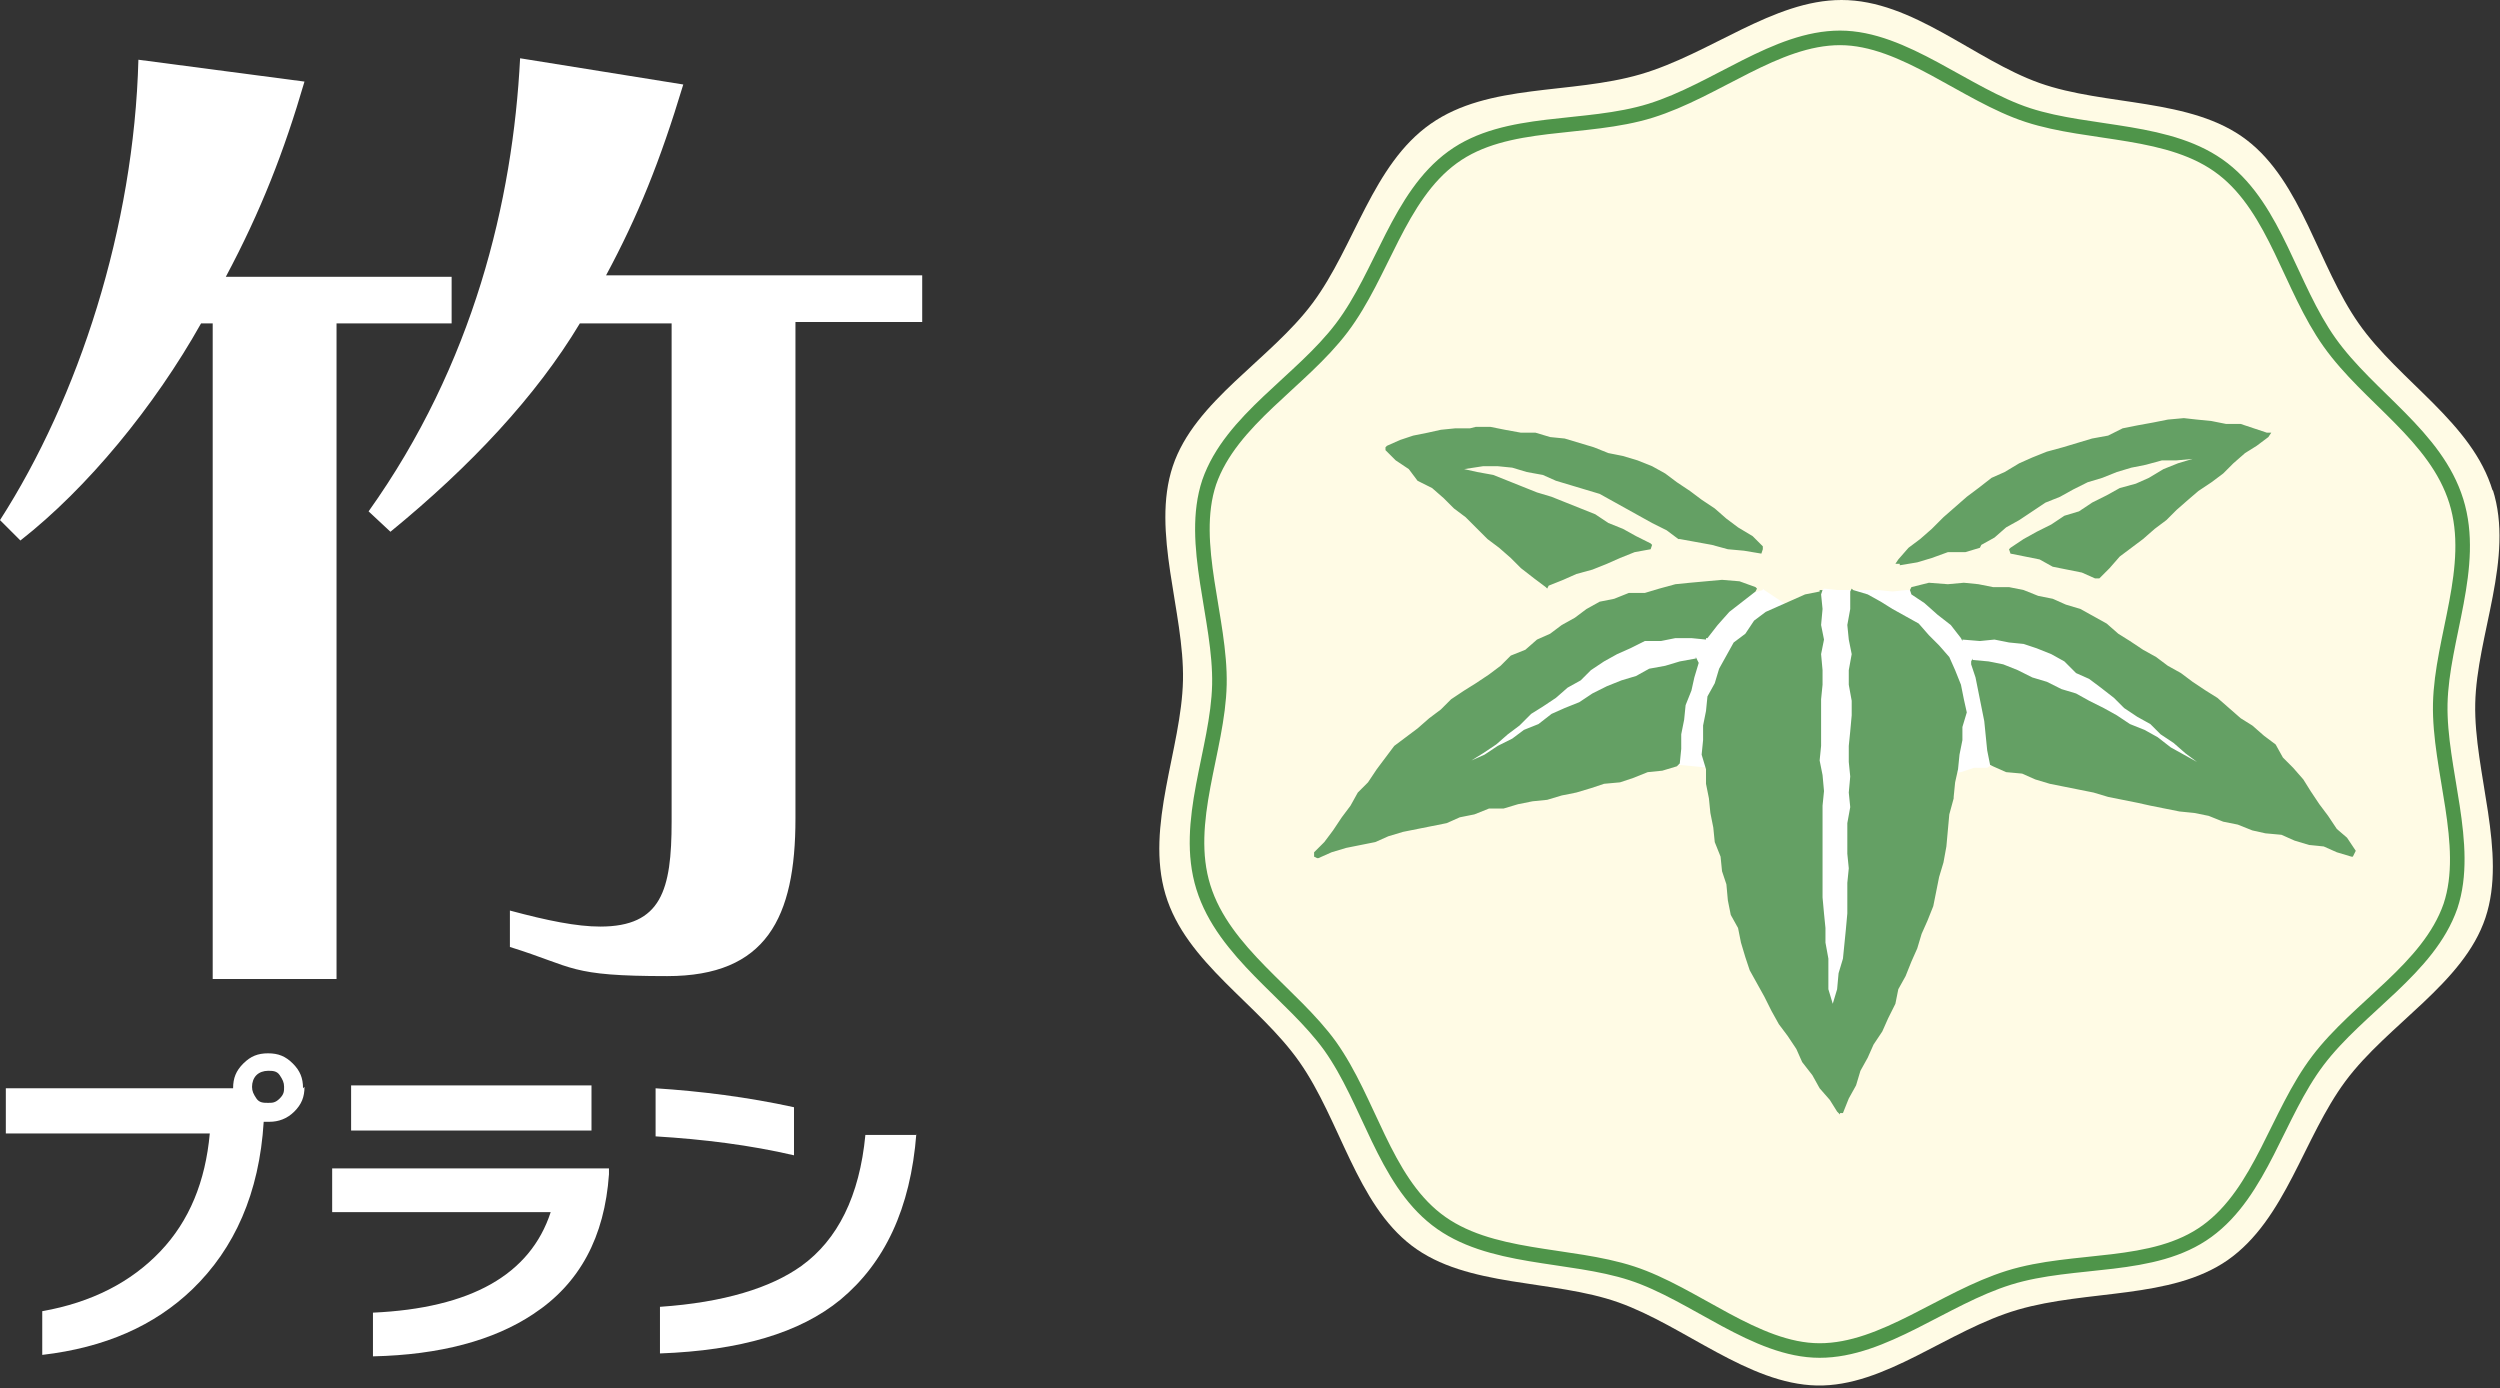 <?xml version="1.0" encoding="UTF-8"?>
<svg xmlns="http://www.w3.org/2000/svg" version="1.1" viewBox="0 0 171.6 95.3">
  <rect x="0" y="0" width="171.6" height="95.3" fill="#333333" stroke="none"/>
  <defs>
    <style>
      .cls-1 {
        fill: #fffbe5;
      }

      .cls-2 {
        fill: none;
        stroke: #237c23;
        stroke-miterlimit: 10;
      }

      .cls-3 {
        fill: #fff;
      }

      .cls-4 {
        opacity: .8;
      }

      .cls-5 {
        fill: #64a064;
      }
    </style>
  </defs>
  <!-- Generator: Adobe Illustrator 28.7.10, SVG Export Plug-In . SVG Version: 1.2.0 Build 236)  -->
  <g>
    <g id="_レイヤー_1" data-name="レイヤー_1">
      <g id="_レイヤー_2">
        <g id="_レイヤー_2-2">
          <path class="cls-1" d="M171.1,33.6c1.5,4.7-1.1,10-1.2,14.7s2.2,10.2.7,14.7-6.7,7.3-9.6,11.2-4.1,9.5-8.1,12.3c-3.9,2.7-9.6,2-14.4,3.4s-9.1,5.3-13.8,5.2-9.1-4.1-13.6-5.7-10.4-1-14.2-3.9-4.9-8.6-7.7-12.6-7.8-6.8-9.2-11.5,1.1-10,1.2-14.7-2.2-10.2-.7-14.7,6.7-7.3,9.6-11.2,4.1-9.5,8.1-12.3,9.6-2,14.4-3.4S121.7,0,126.4,0c4.9,0,9.1,4.1,13.6,5.7s10.4,1,14.2,3.9,4.9,8.6,7.7,12.6,7.8,6.8,9.2,11.5Z"/>
          <g class="cls-4">
            <path class="cls-2" d="M168.6,34.4c1.4,4.5-1,9.4-1.1,13.9s2.1,9.7.7,13.9c-1.5,4.3-6.3,6.9-9.1,10.6s-3.9,9-7.6,11.7-9.1,1.8-13.6,3.2-8.6,5-13,5-8.6-3.9-12.9-5.3-9.8-.9-13.4-3.7-4.6-8.1-7.3-11.9c-2.6-3.6-7.3-6.4-8.7-10.9s1-9.4,1.1-13.9-2.1-9.7-.7-13.9c1.5-4.3,6.3-6.9,9.1-10.6s3.9-9,7.6-11.7,9.1-1.8,13.6-3.2,8.6-5,13-5,8.6,3.9,12.9,5.3,9.8.9,13.4,3.7,4.6,8.1,7.3,11.9,7.3,6.4,8.7,10.9Z"/>
          </g>
          <path class="cls-3" d="M14.6,67.3V22.2h-.8c-3.2,5.7-7.8,11.3-12.4,14.9l-1.4-1.4C5.4,27.3,9.2,15.6,9.5,4.1l11.4,1.5c-1.4,4.8-3,8.9-5.4,13.4h15.5v3.2h-7.9v45h-8.5ZM46.1,22.2h-6.3c-3,5-7.5,9.8-13,14.3l-1.5-1.4c7.2-10.1,9.9-21.3,10.4-31.1l11.2,1.8c-1.6,5.3-3.1,9-5.3,13.1h21.7v3.2h-8.7v34.1c0,6.8-2,10.8-8.8,10.8s-6.3-.6-10.8-2v-2.5c2.6.7,4.6,1.1,6.2,1.1,4.2,0,4.9-2.5,4.9-7.2V22.2h0Z"/>
          <path class="cls-3" d="M20.9,74.6c0,.7-.2,1.2-.7,1.7s-1.1.7-1.7.7-.2,0-.4,0c-.3,4.9-2,8.7-4.9,11.5-2.6,2.5-6,4-10.3,4.5v-3c3.4-.6,6.1-2,8.1-4.1,2-2.1,3.1-4.8,3.4-8.1H.4v-3.1h15.6c0-.7.2-1.2.7-1.7.5-.5,1-.7,1.7-.7s1.2.2,1.7.7c.5.5.7,1,.7,1.7h0ZM19.5,74.6c0-.3-.1-.5-.3-.8s-.5-.3-.8-.3-.6.1-.8.3-.3.5-.3.8.1.5.3.8.5.3.8.3.5,0,.8-.3.3-.5.3-.8Z"/>
          <path class="cls-3" d="M41.8,80.6c-.3,4.3-2,7.5-5.2,9.6-2.7,1.8-6.4,2.8-11,2.9v-3c6.7-.3,10.8-2.6,12.2-6.9h-15v-3h19v.5h0ZM40.6,77.6h-16.5v-3.1h16.5v3.1Z"/>
          <path class="cls-3" d="M54.5,79.3c-3-.7-6.2-1.1-9.5-1.3v-3.3c3.1.2,6.3.6,9.5,1.3v3.4h0ZM62.9,77.8c-.4,5.2-2.2,8.9-5.2,11.4-2.8,2.3-6.9,3.5-12.4,3.7v-3.2c4.4-.3,7.6-1.3,9.7-2.8,2.5-1.8,4-4.8,4.4-9h3.5Z"/>
          <g>
            <polygon class="cls-3" points="149.4 53.9 149.3 53.9 148.4 53.5 147.4 53 146.5 52.6 145.6 52.1 144.6 51.7 143.8 51.1 142.8 50.7 141.9 50.1 140.9 49.8 140.1 49.2 139.1 48.9 138.2 48.3 137.3 48 137.1 49.1 137 50.2 136.8 51.3 136.7 52.5 136.4 52.7 135.5 52.7 134.6 53 133.6 53.1 132.7 53.3 131.8 53.6 130.8 53.4 129.7 53.5 128.7 53.3 127.7 53.4 126.6 53.1 125.6 53 124.6 53.2 123.6 52.9 122.5 52.9 121.5 53 120.4 52.9 119.4 52.8 118.4 52.7 117.3 52.7 116.3 52.6 115.2 52.5 114.2 52.7 113.2 52.7 112.2 52.8 111.2 53 110.1 52.9 109.1 53 108.1 53.3 107.1 53.3 106.1 53.5 105 53.5 104 53.5 103 53.6 101.9 53.6 100.9 53.7 99.9 53.9 99.6 53.8 99.7 53.5 100.4 52.7 101.1 51.9 101.6 51 102.4 50.3 103 49.4 103.7 48.6 104.4 47.8 105 47 105.7 46.2 105.8 46.1 106.7 45.6 107.7 45.3 108.7 44.8 109.6 44.3 110.6 44 111.7 43.6 112.6 43.1 113.6 42.7 114.6 42.3 115.6 41.9 116.6 41.5 117.6 41.1 118.8 41 119.9 40.8 121 40.5 121 40.4 121.1 40.5 122 41.1 122.9 41.7 124 41.1 125.1 40.5 125.2 40.4 126.1 40.5 126.9 40.5 127.9 40.5 128.9 40.5 129.9 40.6 130.9 40.5 131.9 40.6 132.9 40.6 133.9 40.9 134.8 41.3 135.7 41.8 136.6 42.1 137.6 42.5 138.6 42.8 139.5 43.3 140.4 43.7 141.4 44 142.4 44.3 143.3 44.9 144.1 45.4 144.9 46 145.8 46.5 146.5 47.2 147.4 47.7 148.2 48.3 149 48.9 149.7 49.6 150.5 50.2 151.4 50.7 152.2 51.3 153 51.9 153 52.1 152.9 52.2 152.1 52.7 151.2 53.1 150.4 53.6 149.6 54 149.4 53.9"/>
            <polygon class="cls-3" points="125.9 71.3 125.8 71 125 70.3 124.4 69.4 124 68.5 123.4 67.6 122.7 66.8 122.3 65.9 121.6 65.1 121 64.2 121 64 121 63 121.2 61.9 121.3 60.9 121.5 59.9 121.5 58.8 121.7 57.8 121.7 56.7 121.9 55.7 122 54.7 122.2 53.6 122.2 52.6 122.4 51.6 122.4 50.5 122.6 49.5 122.6 48.4 122.7 47.4 122.9 46.3 123 45.3 123 44.2 123.5 43.3 124 42.4 124.6 41.6 125 40.6 125.2 40.5 126.7 40.5 126.9 40.7 127.1 41.7 127 42.7 127.1 43.7 127.2 44.7 127.5 45.7 127.6 46.8 127.5 47.8 127.8 48.8 127.8 49.8 128 50.8 128.1 51.9 128.3 52.9 128.3 53.9 128.3 54.9 128.5 55.9 128.7 56.9 128.7 58 128.8 59 128.8 60 129 61 129.2 62.1 128.7 63 128.5 64.1 128 65 127.8 66.1 127.4 67 127 68 126.7 69 126.3 70 126.1 71 125.9 71.2 125.9 71.3"/>
            <polygon class="cls-5" points="126.3 76.5 126.1 76.3 125.6 75.5 124.9 74.7 124.4 73.8 123.7 72.9 123.3 72 122.7 71.1 122.1 70.3 121.6 69.4 121.1 68.4 120.6 67.5 120.1 66.6 119.8 65.7 119.5 64.7 119.3 63.7 118.8 62.8 118.6 61.8 118.5 60.7 118.2 59.8 118.1 58.8 117.7 57.8 117.6 56.8 117.4 55.8 117.3 54.8 117.1 53.8 117.1 52.8 116.8 51.8 116.9 50.8 116.9 49.8 117.1 48.8 117.2 47.8 117.7 46.9 118 45.9 118.5 45 119 44.1 119.8 43.5 120.4 42.6 121.2 42 122.1 41.6 123 41.2 123.9 40.8 124.9 40.6 124.9 40.5 125.1 40.5 125 40.8 125.1 41.8 125 42.9 125.2 43.9 125 44.9 125.1 46 125.1 47 125 48 125 49.1 125 50.1 125 51.2 124.9 52.2 125.1 53.2 125.2 54.3 125.1 55.3 125.1 56.4 125.1 57.4 125.1 58.5 125.1 59.5 125.1 60.6 125.1 61.6 125.2 62.7 125.3 63.7 125.3 64.7 125.5 65.8 125.5 66.8 125.5 67.9 125.8 68.9 126.1 67.9 126.2 66.8 126.5 65.8 126.6 64.8 126.7 63.8 126.8 62.7 126.8 61.7 126.8 60.6 126.9 59.6 126.8 58.6 126.8 57.5 126.8 56.5 127 55.4 126.9 54.4 127 53.3 126.9 52.3 126.9 51.2 127 50.2 127.1 49.1 127.1 48.1 126.9 47 126.9 46 127.1 44.9 126.9 43.9 126.8 42.9 127 41.8 127 40.8 127 40.6 127.1 40.4 127.2 40.5 128.2 40.8 129.1 41.3 129.9 41.8 130.8 42.3 131.7 42.8 132.4 43.6 133.1 44.3 133.8 45.1 134.2 46 134.6 47 134.8 48 135 48.9 134.7 49.9 134.7 50.8 134.5 51.8 134.4 52.8 134.2 53.7 134.1 54.7 134.1 54.8 133.8 55.9 133.7 57 133.6 58.1 133.4 59.2 133.1 60.2 132.9 61.2 132.7 62.2 132.3 63.2 131.9 64.1 131.6 65.1 131.2 66 130.8 67 130.3 67.9 130.1 68.9 129.6 69.9 129.2 70.8 128.6 71.7 128.2 72.6 127.7 73.5 127.4 74.5 126.9 75.4 126.5 76.4 126.3 76.4 126.3 76.5"/>
            <polygon class="cls-5" points="90.4 58.9 90.2 58.8 90.2 58.5 90.9 57.8 91.5 57 92.1 56.1 92.7 55.3 93.2 54.4 93.9 53.7 94.5 52.8 95.1 52 95.7 51.2 96.5 50.6 97.3 50 98.1 49.3 98.9 48.7 99.6 48 100.5 47.4 101.3 46.9 102.2 46.3 103 45.7 103.7 45 104.7 44.6 105.5 43.9 106.4 43.5 107.2 42.9 108.1 42.4 108.9 41.8 109.8 41.3 110.8 41.1 111.8 40.7 112.9 40.7 113.9 40.4 115 40.1 116 40 117.1 39.9 118.2 39.8 119.4 39.9 120.5 40.3 120.6 40.4 120.5 40.6 119.6 41.3 118.7 42 117.9 42.9 117.2 43.8 117.1 43.8 117.1 43.9 116.1 43.8 115 43.8 114 44 112.9 44 111.9 44.5 111 44.9 110.1 45.4 109.2 46 108.5 46.7 107.6 47.2 106.8 47.9 105.9 48.5 105.1 49 104.3 49.8 103.5 50.4 102.7 51.1 101.8 51.7 101 52.2 101.9 51.8 102.8 51.2 103.8 50.7 104.6 50.1 105.6 49.7 106.5 49 107.4 48.6 108.4 48.2 109.3 47.6 110.3 47.1 111.3 46.7 112.3 46.4 113.2 45.9 114.3 45.7 115.3 45.4 116.4 45.2 116.4 45.1 116.5 45.3 116.6 45.5 116.3 46.5 116.1 47.4 115.7 48.4 115.6 49.4 115.4 50.4 115.4 51.4 115.3 52.4 115.1 52.6 114.1 52.9 113.1 53 112.1 53.4 111.2 53.7 110.1 53.8 109.2 54.1 108.2 54.4 107.2 54.6 106.2 54.9 105.2 55 104.2 55.2 103.2 55.5 102.2 55.5 101.2 55.9 100.2 56.1 99.3 56.5 98.3 56.7 97.3 56.9 96.3 57.1 95.3 57.4 94.4 57.8 93.4 58 92.4 58.2 91.4 58.5 90.5 58.9 90.4 58.9"/>
            <polygon class="cls-5" points="106.2 40.4 106.1 40.3 105.3 39.7 104.4 39 103.7 38.3 102.9 37.6 102.1 37 101.4 36.3 100.6 35.5 99.8 34.9 99.1 34.2 98.3 33.5 97.3 33 96.7 32.2 95.8 31.6 95.1 30.9 95.1 30.7 95.2 30.6 96.1 30.2 97 29.9 98 29.7 98.9 29.5 99.9 29.4 100.9 29.4 101.3 29.3 102.3 29.3 103.3 29.5 104.4 29.7 105.4 29.7 106.4 30 107.4 30.1 108.4 30.4 109.4 30.7 110.4 31.1 111.4 31.3 112.4 31.6 113.4 32 114.3 32.5 115.1 33.1 116 33.7 116.8 34.3 117.7 34.9 118.5 35.6 119.3 36.2 120.3 36.8 121 37.5 121 37.7 120.9 38 119.7 37.8 118.6 37.7 117.5 37.4 116.4 37.2 115.3 37 115.2 37 114.4 36.4 113.4 35.9 112.5 35.4 111.6 34.9 110.7 34.4 109.8 33.9 108.8 33.6 107.8 33.3 106.8 33 105.9 32.6 104.8 32.4 103.8 32.1 102.8 32 101.8 32 100.5 32.2 101.4 32.4 102.5 32.6 103.5 33 104.5 33.4 105.5 33.8 106.5 34.1 107.5 34.5 108.5 34.9 109.5 35.3 110.4 35.9 111.4 36.3 112.3 36.8 113.3 37.3 113.4 37.4 113.3 37.7 112.2 37.9 111.2 38.3 110.3 38.7 109.3 39.1 108.2 39.4 107.3 39.8 106.3 40.2 106.2 40.4"/>
            <polygon class="cls-5" points="161.5 58.8 161.4 58.8 160.4 58.5 159.5 58.1 158.5 58 157.5 57.7 156.6 57.3 155.5 57.2 154.6 57 153.6 56.6 152.6 56.4 151.6 56 150.6 55.8 149.6 55.7 148.6 55.5 147.6 55.3 146.7 55.1 145.7 54.9 144.7 54.7 143.7 54.4 142.7 54.2 141.7 54 140.7 53.8 139.7 53.5 138.8 53.1 137.7 53 136.8 52.6 136.6 52.5 136.4 51.5 136.3 50.5 136.2 49.5 136 48.5 135.8 47.5 135.6 46.5 135.3 45.6 135.3 45.4 135.4 45.2 135.4 45.3 136.5 45.4 137.5 45.6 138.5 46 139.5 46.5 140.5 46.8 141.5 47.3 142.5 47.6 143.4 48.1 144.4 48.6 145.3 49.1 146.2 49.7 147.2 50.1 148.1 50.6 149 51.3 149.9 51.8 150.8 52.3 150 51.7 149.2 51 148.3 50.4 147.6 49.7 146.7 49.2 145.8 48.6 145.1 47.9 144.2 47.2 143.4 46.6 142.5 46.2 141.7 45.4 140.8 44.9 139.8 44.5 138.9 44.2 137.9 44.1 136.9 43.9 135.9 44 134.7 43.9 134.7 44 134.6 43.8 133.9 42.9 133 42.2 132.1 41.4 131.2 40.8 131.1 40.5 131.2 40.3 132.4 40 133.7 40.1 134.8 40 135.8 40.1 136.8 40.3 137.9 40.3 138.9 40.5 139.9 40.9 140.9 41.1 141.8 41.5 142.8 41.8 143.7 42.3 144.6 42.8 145.4 43.5 146.2 44 147.1 44.6 148 45.1 148.8 45.7 149.7 46.2 150.5 46.8 151.4 47.4 152.2 47.9 153 48.6 153.8 49.3 154.6 49.8 155.4 50.5 156.2 51.1 156.7 52 157.4 52.7 158.1 53.5 158.6 54.3 159.2 55.2 159.8 56 160.4 56.9 161.1 57.5 161.7 58.4 161.6 58.6 161.5 58.8"/>
            <polygon class="cls-5" points="143.9 39.7 143.8 39.7 142.9 39.3 141.9 39.1 140.9 38.9 140 38.4 139 38.2 138 38 137.9 37.7 138 37.6 138.9 37 139.8 36.5 140.8 36 141.7 35.4 142.7 35.1 143.6 34.5 144.6 34 145.5 33.5 146.6 33.2 147.5 32.8 148.5 32.2 149.5 31.8 150.5 31.5 149.4 31.6 148.4 31.6 147.3 31.9 146.3 32.1 145.3 32.4 144.3 32.8 143.3 33.1 142.3 33.6 141.4 34.1 140.4 34.5 139.5 35.1 138.6 35.7 137.7 36.2 136.9 36.9 136 37.4 135.9 37.6 134.9 37.9 133.7 37.9 132.6 38.3 131.6 38.6 130.4 38.8 130.4 38.7 130.1 38.7 130.3 38.4 131 37.6 131.8 37 132.6 36.3 133.4 35.5 134.2 34.8 135 34.1 135.8 33.5 136.7 32.8 137.6 32.4 138.6 31.8 139.5 31.4 140.5 31 141.6 30.7 142.6 30.4 143.6 30.1 144.7 29.9 145.7 29.4 146.7 29.2 147.8 29 148.8 28.8 149.9 28.7 150.8 28.8 151.8 28.9 152.8 29.1 153.8 29.1 154.7 29.4 155.6 29.7 155.9 29.7 155.7 30 154.9 30.6 154.1 31.1 153.3 31.8 152.6 32.5 151.8 33.1 150.9 33.7 150.2 34.3 149.4 35 148.7 35.7 147.9 36.3 147.1 37 146.3 37.6 145.5 38.2 144.8 39 144.1 39.7 143.9 39.7"/>
          </g>
        </g>
      </g>
    </g>
  </g>
</svg>
